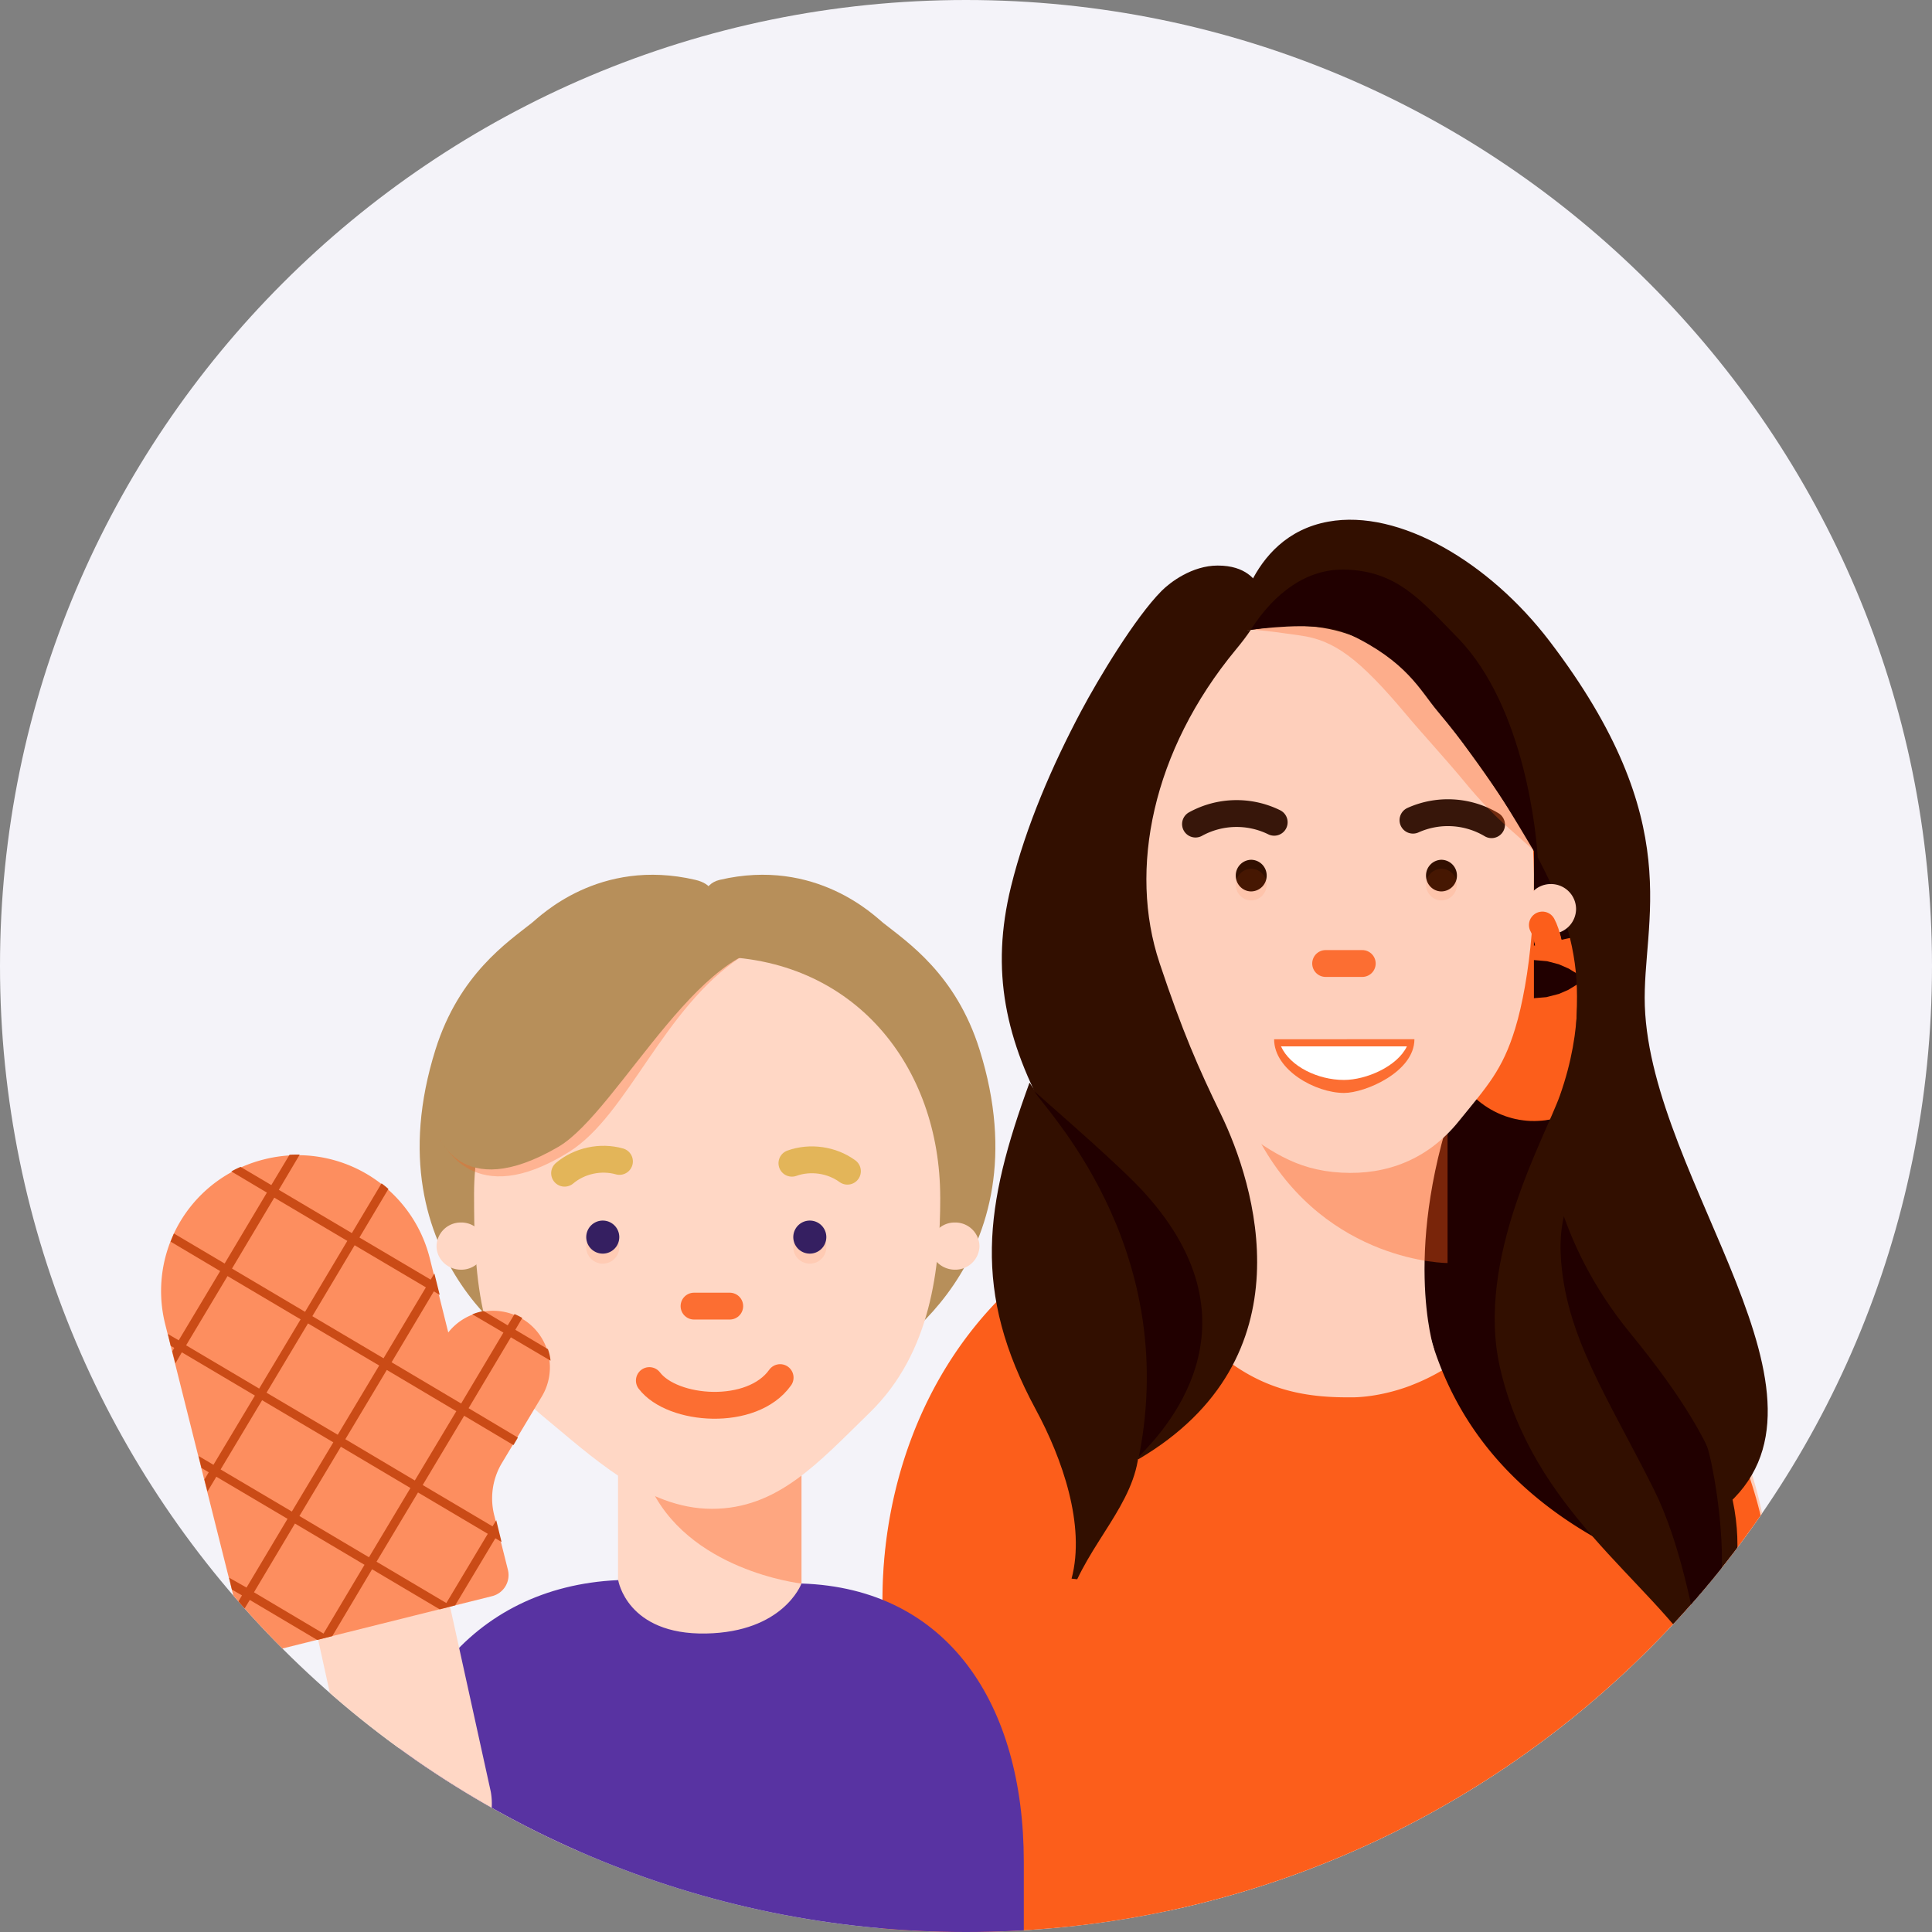 <svg xmlns="http://www.w3.org/2000/svg" width="48" height="48" fill="none" viewBox="0 0 48 48"><rect x="0" y="0" width="48" height="48" fill="#808080" stroke="none"/><g clip-path="url(#a)"><path fill="#f4f3f9" d="M0 24C0 10.745 10.745 0 24 0s24 10.745 24 24-10.745 24-24 24S0 37.255 0 24"/><g clip-path="url(#b)"><path fill="#fecfbb" d="M44 39.733v5.478c-2.717 1.651-6.465 2.671-10.602 2.671-4.6 0-8.716-1.261-11.473-3.247v-4.902a10 10 0 0 1 .008-.404c.1-2.62 1.168-4.992 2.859-6.773a10.5 10.5 0 0 1 2.883-2.147l.045-.022.035-.018a10.3 10.3 0 0 1 2.527-.869q.337-.07.681-.116a10.5 10.5 0 0 1 1.454-.1h1.091a10.5 10.5 0 0 1 2.072.204 10 10 0 0 1 1.072.273 10.4 10.4 0 0 1 2.477 1.147q.578.366 1.1.802h.001q.094.078.184.157.323.282.621.588a10.5 10.5 0 0 1 1.17 1.432 10.4 10.4 0 0 1 1.793 5.674l.001.073z"/><path fill="#fc5e1b" d="M44 39.733v5.478c-2.717 1.65-6.465 2.671-10.602 2.671-4.6 0-8.716 6.739-11.473 4.753V39.733a10 10 0 0 1 .008-.404c.084-2.398.924-5 2.819-6.979a9.6 9.6 0 0 1 2.606-1.926l.25-.123.067.108.13.202q.007.01.012.02c.748 1.155 1.403 2.004 2.032 2.618q.192.187.381.346.201.169.402.308c.899.626 1.8.822 2.907.813 0 0 .65.031 1.504-.29l.03-.013a5 5 0 0 0 .754-.366c.435-.26.887-.62 1.31-1.12.501-.59.962-1.374 1.31-2.415a10 10 0 0 0 .095-.301 9 9 0 0 1 .415.286 11 11 0 0 1 1.408 1.221q.346.351.67.737c.452.534.87 1.113 1.241 1.723.492.806.902 1.667 1.199 2.548.315.936.502 1.895.523 2.835l.002.073z"/><path fill="#210000" d="M26.766 24.776c.556 1.729.932 8.5 2.505 9.096s6.079-6.974 5.946-5.315c-.206 2.57-.309 6.914 4.341 9.605 1.999 1.157-.114-12.442.058-13.53.13-.82-.014-1.665-.223-2.465-.3-1.147-.742-2.26-1.4-3.209a5.5 5.5 0 0 0-.998-1.116c-.938-.78-2.137-1.101-3.312-1.14-1.736-.059-3.539.504-4.799 1.822-.478.501-.867 1.095-1.253 1.684-.256.39-.515.79-.652 1.247-.136.458-.132.993.117 1.388z"/><path stroke="#fc5e1b" stroke-miterlimit="10" stroke-width="4" d="M38.467 23.418c.054.254.087.568.087.908 0 .843-.199 1.526-.444 1.526s-.443-.683-.443-1.526.198-1.526.443-1.526"/><path stroke="#fc5e1b" stroke-miterlimit="10" stroke-width=".667" d="M38.32 22.982c.058.107.108.256.147.435"/><path fill="#fecfbb" d="M33.2 34.51c-1.35-.04-2.918-1.368-2.918-2.488v-4.988s6.48-1.396 5.969 0c-1.448 3.949-.627 6.47-.627 6.47 0 1.121-1.153 1.044-2.424 1.006"/><path fill="#fc5e1b" d="M35.964 31.38s-2.974 0-4.634-2.97c-.564-1.008 4.634-.337 4.634-.337z" opacity=".4" style="mix-blend-mode:multiply"/><path fill="#fecfbb" d="M32.21 14.814c-4.474 0-3.915 6.062-4.452 5.946-.113-.025.685 3.183.864 4.228.181 1.064 1.053 2.264 1.92 2.88.983.7 1.611 1.2 2.782 1.266 1.14.064 2.157-.337 2.91-1.266.714-.88 1.095-1.28 1.411-2.317.359-1.175.61-3.336.37-5.343-.347-2.913-3.964-5.394-5.806-5.394"/><path fill="#fc6e32" d="M31.655 25.82c0 .766 1.029 1.334 1.739 1.334.518 0 1.747-.52 1.747-1.335z"/><path fill="#fff" d="M31.826 25.997c.228.5.916.834 1.563.834.555 0 1.325-.335 1.565-.834z"/><path stroke="#fc6e32" stroke-linecap="round" stroke-linejoin="round" stroke-width=".667" d="M32.935 23.938h.91"/><path fill="#320f00" d="M31.086 22.147a.39.39 0 0 0 .384-.393.39.39 0 0 0-.384-.393.39.39 0 0 0-.384.393c0 .217.172.393.384.393M35.813 22.147a.39.39 0 0 0 .384-.393.39.39 0 0 0-.384-.393.39.39 0 0 0-.384.393c0 .217.172.393.384.393"/><path fill="#fc5e1b" d="M35.813 22.37a.39.39 0 0 0 .384-.393.39.39 0 0 0-.384-.393.39.39 0 0 0-.384.393c0 .217.172.393.384.393M31.086 22.37a.39.39 0 0 0 .384-.393.39.39 0 0 0-.384-.393.39.39 0 0 0-.384.393c0 .217.172.393.384.393" opacity=".1" style="mix-blend-mode:multiply"/><path stroke="#37160a" stroke-linecap="round" stroke-miterlimit="10" stroke-width=".667" d="M29.702 20.474a2.12 2.12 0 0 1 1.955-.045M35.105 20.377a2.12 2.12 0 0 1 1.952.112"/><path fill="#ffdac7" d="M27.758 23.26c.412 0 .746-.321.746-.718s-.334-.717-.746-.717-.746.321-.746.717c0 .397.334.718.746.718"/><path fill="#320f00" d="M26.98 29.005c.467 1.365 1.106 5.11 1.301 6.534s-.896 2.39-1.518 3.697l-.14-.015c.352-1.328-.234-2.99-.888-4.2-1.59-2.941-1.27-5.074-.157-8.123z"/><path fill="#fc5e1b" d="M38.09 21.114c.283-.382-.29-.961-.523-1.374-.43-.761-.767-1.575-1.23-2.316-.464-.742-1.08-1.425-1.885-1.754-.648-.266-1.365-.283-2.065-.297-.217-.004-1.77.272-1.46.266.35-.006 1.174.122 1.379.15.834.115 1.453.559 2.621 1.952.434.517 1.002 1.128 1.479 1.707q.5.612 1.091 1.139l.594.526" opacity=".3" style="mix-blend-mode:multiply"/><path fill="#320f00" d="M38.382 21.623c.421.812 1.209 2.086 1.473 3.008.22.771.21 2.036.432 2.807.812 2.834 1.983 6 2.344 8.544 1.268 2.93-.076 4.72-.363 5.3-1.302-2.046-4.194-3.766-5.002-7.308-.615-2.698 1.123-5.72 1.492-6.764 1.161-3.295-.376-5.587-.376-5.587"/><path fill="#210000" d="M40.864 33.052c-.628-1.428-.736-2.502-1.498-3.87-.475.541-.625 1.286-.59 1.992.098 1.993 1.158 3.518 2.315 5.832.652 1.306 1.011 3.163 1.183 4.277.061-.12.462-.912.504-2.352.033-1.157-.237-2.623-.368-3.004-.378-1.098-1.071-1.796-1.546-2.875"/><path fill="#320f00" d="M38.496 15.926c-1.489-1.95-3.729-3.287-5.494-2.966-2.066.375-2.303 2.753-2.303 2.753 1.122-.183 3.082-.626 4.719 1.512 2.563 3.348 3.764 5.3 3.762 7.526-.003 2.925-.88 3.323-.717 3.744 0 0 .097 2.26 2.054 4.644 2.695 3.285 2.285 4.34 2.285 4.34 3.314-2.723-1.787-8.102-1.937-12.492-.071-2.108 1.094-4.524-2.369-9.061"/><path fill="#210000" d="M33.377 14.151c1.315.017 1.913.748 2.83 1.685 1.709 1.744 1.972 5.02 1.997 5.466-.645-1.061-1.175-2.063-2.494-3.639-.437-.521-.754-1.228-2.2-1.913-.631-.298-1.764-.179-2.433-.106.598-.936 1.402-1.504 2.3-1.492"/><path fill="#fecfbb" d="M38.53 23.202a.623.623 0 0 0 .627-.62.623.623 0 0 0-.626-.618.623.623 0 0 0-.626.619c0 .341.28.619.626.619"/><path fill="#320f00" d="M28.806 23.917c.576 1.723.963 2.605 1.527 3.766.831 1.713 2.232 6.058-2.052 8.573-.241-.074-1.117-6.459-2.211-8.43-1.1-1.983-1.465-3.705-.952-5.798.369-1.503 1.035-3.029 1.739-4.354.432-.814 1.348-2.336 2.004-2.995.209-.21.755-.628 1.393-.628.702 0 .94.363 1.044.545.09.155-.419.752-.504.996-.047.135.284.052.284.052q-.145.22-.372.493c-2.084 2.519-2.67 5.471-1.899 7.781"/><path fill="#210000" d="M28.45 29.652c2.985 3.312.428 5.942-.153 6.534 1.042-5.286-2.41-8.7-2.595-9.071.66.592 2.15 1.873 2.749 2.537"/><path stroke="#fc5e1b" stroke-linecap="round" stroke-miterlimit="10" stroke-width=".667" d="M38.32 22.982c.058.107.108.256.147.435"/><path fill="#b78f5a" d="M22.382 28.252c.618 1.3.2 4.01-.903 5.636.44-.108 4.512-2.536 2.858-7.81-.587-1.876-1.801-2.677-2.398-3.152-.189-.15-1.662-1.628-4.058-1.066-.862.202-.291 1.844-.363 2.434-.03.255 1.066-.76 2.383.523 1.095 1.066 1.143.62 2.48 3.435z"/><path fill="#b78f5a" d="M12.775 28.252c-.619 1.3-.2 4.01.903 5.636-.44-.108-4.512-2.536-2.859-7.81.588-1.876 1.802-2.677 2.398-3.152.19-.15 1.662-1.628 4.06-1.066.861.202.29 1.056.361 1.646.031.255-1.065-.76-2.382.522-1.095 1.067-1.143 1.408-2.481 4.224"/><path fill="#ffdfcf" d="M9.91 45.986c0-3.802 3.094-6.884 6.912-6.884h1.272c3.818 0 6.912 3.082 6.912 6.884z"/><path fill="#ffd7c5" d="M15.355 36.277h4.558V39.7a2.164 2.164 0 0 1-2.168 2.16h-.222a2.164 2.164 0 0 1-2.168-2.16z"/><path fill="#fc5e1b" d="M19.913 39.343s-2.86-.315-3.8-2.496c-.374-.868 3.8-.314 3.8-.314z" opacity=".4" style="mix-blend-mode:multiply"/><path fill="#5833a2" d="M25.436 46.257v8.193c-2.358.997-4.953-6.45-7.678-6.45-2.954 0-5.756-.65-8.27-1.812.026-3.874 2.197-6.762 5.86-6.93h.011s.213 1.364 2.185 1.326c1.902-.037 2.355-1.205 2.368-1.241l.001-.001c3.64.117 5.523 3.002 5.523 6.915"/><path fill="#ffd7c5" d="M23.36 29.748c0 1.748-.225 3.86-1.748 5.344-1.287 1.254-2.289 2.394-3.925 2.394s-2.983-1.3-4.246-2.34c-1.621-1.336-1.663-3.736-1.663-5.49 0-3.256 2.378-5.89 5.909-5.89s5.672 2.726 5.672 5.982"/><path fill="#fc5e1b" d="M14.975 31.395a.41.41 0 1 0 .001-.822.41.41 0 0 0-.001.822M20.119 31.395a.41.41 0 1 0 .002-.822.41.41 0 0 0-.002.822" opacity=".1" style="mix-blend-mode:multiply"/><path fill="#351f61" d="M14.975 31.146a.41.41 0 1 0 .001-.821.41.41 0 0 0-.001.821M20.119 31.146a.41.41 0 1 0 .001-.821.41.41 0 0 0-.001.821"/><path stroke="#fc6e32" stroke-linecap="round" stroke-linejoin="round" stroke-width=".667" d="M17.243 32.45h.887M16.133 34.3c.573.753 2.55.909 3.249-.074"/><path stroke="#e3b559" stroke-linecap="round" stroke-linejoin="round" stroke-width=".667" d="M14.027 29.148c.37-.312.898-.425 1.363-.293M19.675 28.9c.454-.163.99-.087 1.379.198"/><path fill="#ffd7c5" d="M23.727 31.545a.6.6 0 0 0 .608-.586.6.6 0 0 0-.608-.586.6.6 0 0 0-.61.586c0 .323.273.586.61.586M11.454 31.545a.6.6 0 0 0 .609-.586.6.6 0 0 0-.609-.586.6.6 0 0 0-.608.586c0 .323.272.586.608.586"/><path fill="#fc5e1b" d="M15.272 23.655c2.845-2.295 3.15.112 3.15.112-1.95 1.275-2.817 3.932-4.28 4.849-2.403 1.505-3.112-.236-3.213-.3 0 0 .755-.49 1.907-2.104.695-.974 1.936-2.154 2.436-2.557" opacity=".3" style="mix-blend-mode:multiply"/><path fill="#b78f5a" d="M14.901 23.477c2.94-2.228 4.814.106 4.814.106-2.13-.646-4.328 4.024-5.84 4.908-2.486 1.451-2.983-.349-3.088-.415 0 0 .412-.519 1.6-2.102.716-.955 1.997-2.105 2.514-2.497"/><path fill="#ffd7c5" d="M8.893 45.233a1.69 1.69 0 0 0 3.3-.72L10.21 35.5a1.69 1.69 0 0 0-3.3.72z"/><path fill="#fd8e5f" d="m4.103 32.895 1.943 7.74c.07.295.365.468.661.399l5.511-1.376a.54.54 0 0 0 .4-.659l-.335-1.338a1.71 1.71 0 0 1 .197-1.33l.98-1.634a1.403 1.403 0 0 0-.482-1.93 1.42 1.42 0 0 0-1.841.337l-.46-1.846a3.384 3.384 0 0 0-4.109-2.455 3.37 3.37 0 0 0-2.465 4.091"/><path fill="#ca4b16" d="m5.692 39.198.07.295.25.144-.145.248.077.297.262-.432 1.675.994.374-.094.989-1.662 1.681.996.384-.1.998-1.666.154.092-.132-.54-.092.152-1.735-1.027 1.03-1.721 1.225.729.11-.187-1.225-.73 1.05-1.761.986.58q-.014-.144-.065-.286l-.81-.481.173-.294c-.06-.034-.129-.07-.192-.096l-.17.28-.595-.356a1.4 1.4 0 0 0-.284.082l.772.454-1.05 1.762-1.728-1.025 1.05-1.762.146.09-.133-.534-.092.153-1.77-1.046.72-1.207a2 2 0 0 0-.171-.138l-.737 1.235-1.815-1.075.519-.875a3 3 0 0 0-.253.004l-.452.753-.764-.452q-.119.05-.23.113l.884.526-1.05 1.762-1.26-.746-.083.202 1.232.732-1.03 1.72-.268-.157.07.295.088.05-.05.087.078.298.16-.275 1.815 1.075-1.03 1.72-.368-.218.07.296.181.108-.108.18.077.297.22-.367 1.769 1.046-1.019 1.708-.431-.244zm.82-4.41 1.769 1.046-1.03 1.72-1.77-1.046zm.11-.187 1.03-1.721 1.769 1.046-1.03 1.72zm-.969-2.897 1.816 1.075-1.03 1.72-1.815-1.075zm2.976-.874-1.05 1.762-1.815-1.075 1.05-1.762zm.9 2.916L7.76 32.7l1.051-1.762 1.77 1.046zm.777 3.036L8.58 35.757l1.03-1.721 1.727 1.025zM9.355 38.8l1.03-1.72 1.734 1.027-1.03 1.72zm-.188-.11-1.728-1.025 1.03-1.721 1.728 1.025zm-2.857.87 1.018-1.708 1.728 1.025-1.018 1.709z"/></g></g><defs><clipPath id="a"><path fill="#fff" d="M0 24C0 10.745 10.745 0 24 0s24 10.745 24 24-10.745 24-24 24S0 37.255 0 24"/></clipPath><clipPath id="b"><path fill="#fff" d="M4 12.912h40V48H4z"/></clipPath></defs></svg>